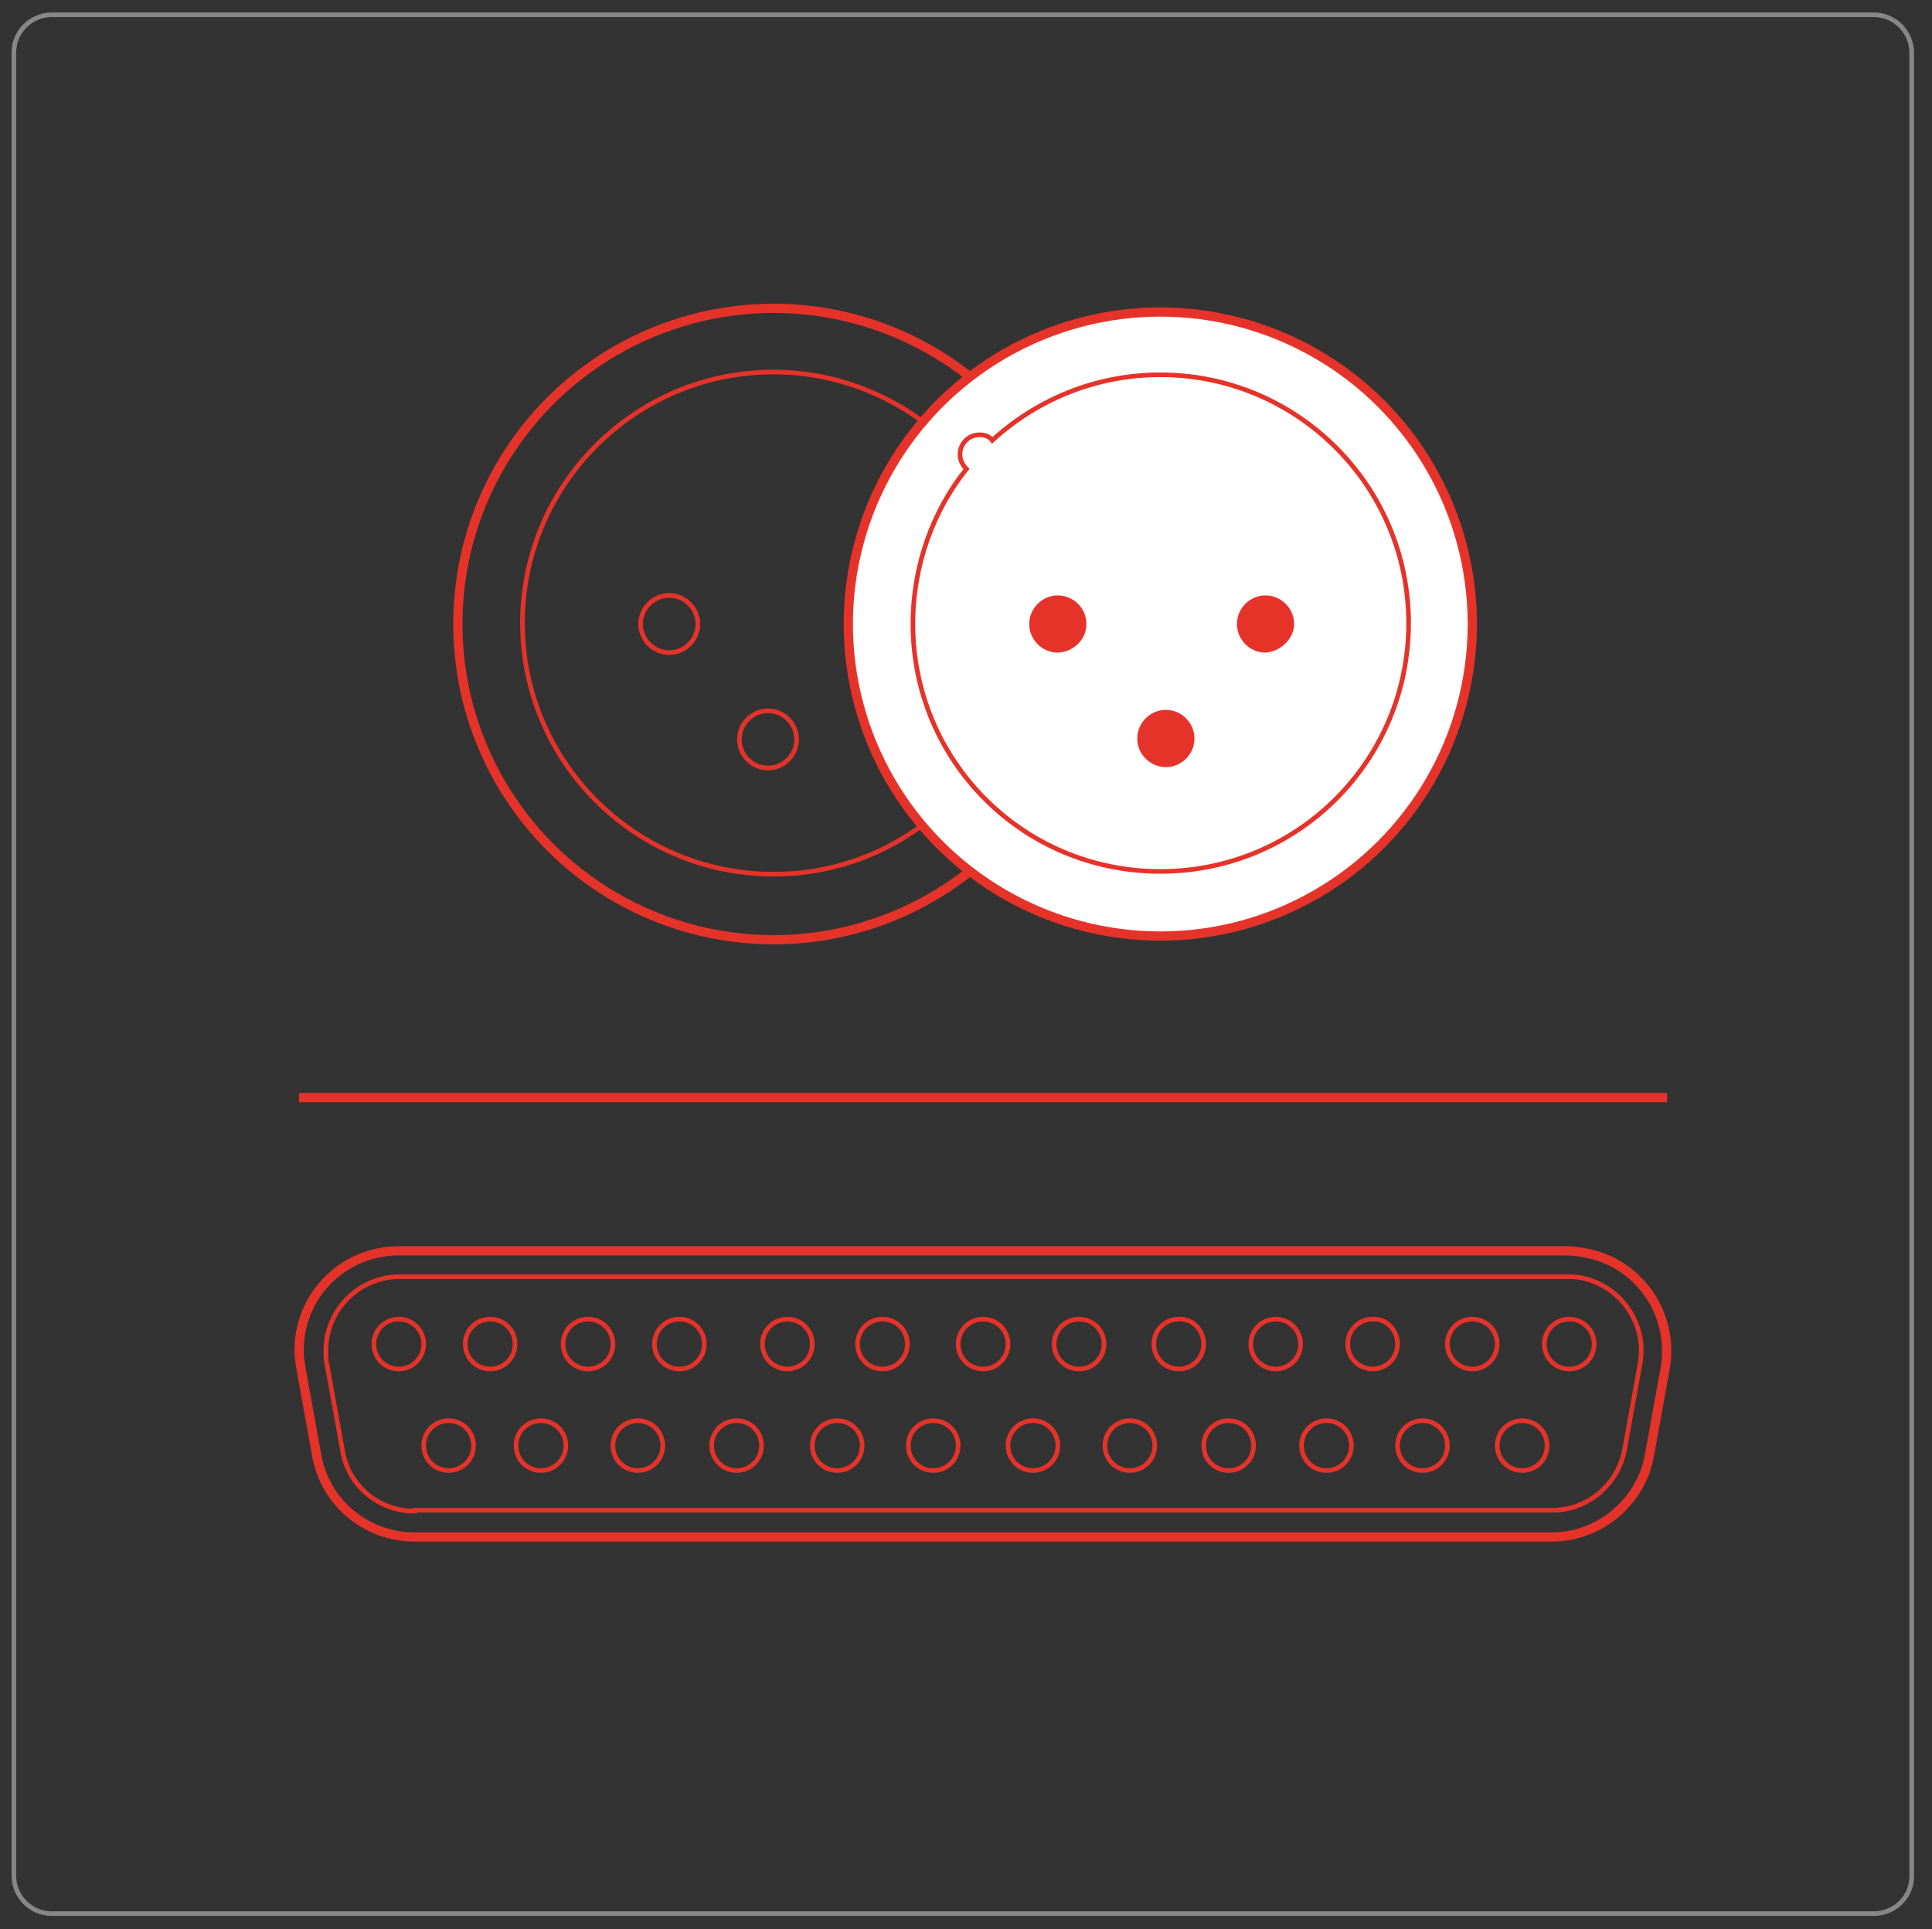 <?xml version="1.0" encoding="utf-8"?>
<!-- Generator: Adobe Illustrator 21.1.0, SVG Export Plug-In . SVG Version: 6.00 Build 0)  -->
<!DOCTYPE svg PUBLIC "-//W3C//DTD SVG 1.1//EN" "http://www.w3.org/Graphics/SVG/1.1/DTD/svg11.dtd">
<svg version="1.1" id="Ebene_1" xmlns="http://www.w3.org/2000/svg" xmlns:xlink="http://www.w3.org/1999/xlink" x="0px" y="0px"
	 viewBox="0 0 209.3 209" style="enable-background:new 0 0 209.3 209;" xml:space="preserve">
<rect x="0" y="0" width="209.3" height="209" fill="#333333" stroke="none"/>
<style type="text/css">
	.st0{fill:none;stroke:#878787;stroke-width:0.5;stroke-miterlimit:10;}
	.st1{fill:none;stroke:#E6332A;stroke-miterlimit:10;}
	.st2{fill:none;stroke:#E6332A;stroke-width:0.5;stroke-miterlimit:10;}
	.st3{fill:#FFFFFF;stroke:#E6332A;stroke-miterlimit:10;}
	.st4{fill:#FFFFFF;stroke:#E6332A;stroke-width:0.5;stroke-miterlimit:10;}
	.st5{fill:#E6332A;}
	.st6{fill:none;stroke:#E5332A;stroke-miterlimit:10;}
	.st7{fill:none;stroke:#E5332A;stroke-width:0.5;stroke-miterlimit:10;}
</style>
<path class="st0" d="M203,207.3H5.6c-2.3,0-4.1-1.9-4.1-4.1V5.7c0-2.3,1.9-4.1,4.1-4.1H203c2.3,0,4.1,1.9,4.1,4.1v197.4
	C207.2,205.4,205.3,207.3,203,207.3z"/>
<g>
	<circle class="st1" cx="83.8" cy="67.6" r="34.2"/>
	<path class="st2" d="M105.1,50.6c0.4-0.4,0.7-0.9,0.7-1.6c0-1.1-0.9-2.1-2.1-2.1c-0.6,0-1.1,0.2-1.5,0.6
		c-4.8-4.4-11.3-7.2-18.4-7.2c-15,0-27.2,12.2-27.2,27.2s12.2,27.2,27.2,27.2c15,0,27.2-12.2,27.2-27.2
		C111.1,61.2,108.8,55.3,105.1,50.6z M91.9,67.6c0-1.7,1.4-3.1,3.1-3.1s3.1,1.4,3.1,3.1c0,1.7-1.4,3.1-3.1,3.1
		C93.3,70.7,91.9,69.3,91.9,67.6z M80.1,80.1c0-1.7,1.4-3.1,3.1-3.1c1.7,0,3.1,1.4,3.1,3.1c0,1.7-1.4,3.1-3.1,3.1
		C81.6,83.2,80.1,81.9,80.1,80.1z M69.4,67.6c0-1.7,1.4-3.1,3.1-3.1s3.1,1.4,3.1,3.1c0,1.7-1.4,3.1-3.1,3.1S69.4,69.3,69.4,67.6z"/>
</g>
<g>
	<circle class="st3" cx="125.7" cy="67.6" r="33.8"/>
	<path class="st4" d="M104.7,50.8c-0.4-0.4-0.7-0.9-0.7-1.6c0-1.1,0.9-2.1,2.1-2.1c0.6,0,1.1,0.2,1.4,0.6c4.8-4.4,11.2-7.1,18.2-7.1
		c14.8,0,26.9,12,26.9,26.9s-12,26.9-26.9,26.9S98.9,82.4,98.9,67.6C98.9,61.2,101.1,55.3,104.7,50.8z"/>
	<path class="st5" d="M140.2,67.6c0-1.7-1.4-3.1-3.1-3.1s-3.1,1.4-3.1,3.1s1.4,3.1,3.1,3.1C138.7,70.6,140.2,69.2,140.2,67.6"/>
	<path class="st5" d="M129.4,80c0-1.7-1.4-3.1-3.1-3.1c-1.7,0-3.1,1.4-3.1,3.1s1.4,3.1,3.1,3.1C128,83.1,129.4,81.7,129.4,80"/>
	<path class="st5" d="M117.7,67.6c0-1.7-1.4-3.1-3.1-3.1c-1.7,0-3.1,1.4-3.1,3.1s1.4,3.1,3.1,3.1C116.4,70.6,117.7,69.2,117.7,67.6"
		/>
</g>
<path class="st6" d="M180.4,148.2c1-5.9-2.9-11.5-8.8-12.5c-0.6-0.1-1.2-0.2-1.9-0.2H43.2c-6,0-10.8,4.8-10.8,10.8
	c0,0.6,0.1,1.3,0.2,1.9l1.7,9.4c0.9,5.2,5.4,8.9,10.6,8.9h123.2c5.2,0,9.7-3.8,10.6-8.9L180.4,148.2z"/>
<path class="st7" d="M44.9,163.7c-3.9,0-7.2-2.8-7.8-6.6l-1.7-9.4c-0.1-0.4-0.1-0.9-0.1-1.4c0-4.4,3.6-8,8-8h126.5
	c0.5,0,0.9,0,1.4,0.1c4.3,0.8,7.2,4.9,6.5,9.2L176,157c-0.7,3.8-4,6.6-7.8,6.6H44.9V163.7z"/>
<g id="CIRCLE_106_">
	<path class="st7" d="M45.9,145.6c0,1.5-1.2,2.7-2.7,2.7s-2.7-1.2-2.7-2.7s1.2-2.7,2.7-2.7S45.9,144.1,45.9,145.6L45.9,145.6z"/>
</g>
<g id="CIRCLE_105_">
	<path class="st7" d="M51.3,156.6c0,1.5-1.2,2.7-2.7,2.7s-2.7-1.2-2.7-2.7s1.2-2.7,2.7-2.7C50.1,153.9,51.3,155.1,51.3,156.6
		L51.3,156.6z"/>
</g>
<g id="CIRCLE_104_">
	<path class="st7" d="M61.3,156.6c0,1.5-1.2,2.7-2.7,2.7s-2.7-1.2-2.7-2.7s1.2-2.7,2.7-2.7S61.3,155.1,61.3,156.6L61.3,156.6z"/>
</g>
<g id="CIRCLE_103_">
	<path class="st7" d="M71.8,156.6c0,1.5-1.2,2.7-2.7,2.7s-2.7-1.2-2.7-2.7s1.2-2.7,2.7-2.7S71.8,155.1,71.8,156.6L71.8,156.6z"/>
</g>
<g id="CIRCLE_102_">
	<path class="st7" d="M82.5,156.6c0,1.5-1.2,2.7-2.7,2.7s-2.7-1.2-2.7-2.7s1.2-2.7,2.7-2.7S82.5,155.1,82.5,156.6L82.5,156.6z"/>
</g>
<g id="CIRCLE_101_">
	<path class="st7" d="M93.4,156.6c0,1.5-1.2,2.7-2.7,2.7s-2.7-1.2-2.7-2.7s1.2-2.7,2.7-2.7S93.4,155.1,93.4,156.6L93.4,156.6z"/>
</g>
<g id="CIRCLE_100_">
	<path class="st7" d="M103.8,156.6c0,1.5-1.2,2.7-2.7,2.7s-2.7-1.2-2.7-2.7s1.2-2.7,2.7-2.7S103.8,155.1,103.8,156.6L103.8,156.6z"
		/>
</g>
<g id="CIRCLE_99_">
	<path class="st7" d="M114.6,156.6c0,1.5-1.2,2.7-2.7,2.7s-2.7-1.2-2.7-2.7s1.2-2.7,2.7-2.7S114.6,155.1,114.6,156.6L114.6,156.6z"
		/>
</g>
<g id="CIRCLE_98_">
	<path class="st7" d="M125.1,156.6c0,1.5-1.2,2.7-2.7,2.7s-2.7-1.2-2.7-2.7s1.2-2.7,2.7-2.7S125.1,155.1,125.1,156.6L125.1,156.6z"
		/>
</g>
<g id="CIRCLE_97_">
	<path class="st7" d="M135.8,156.6c0,1.5-1.2,2.7-2.7,2.7s-2.7-1.2-2.7-2.7s1.2-2.7,2.7-2.7S135.8,155.1,135.8,156.6L135.8,156.6z"
		/>
</g>
<g id="CIRCLE_96_">
	<path class="st7" d="M146.4,156.6c0,1.5-1.2,2.7-2.7,2.7s-2.7-1.2-2.7-2.7s1.2-2.7,2.7-2.7S146.4,155.1,146.4,156.6L146.4,156.6z"
		/>
</g>
<g id="CIRCLE_95_">
	<path class="st7" d="M156.8,156.6c0,1.5-1.2,2.7-2.7,2.7s-2.7-1.2-2.7-2.7s1.2-2.7,2.7-2.7S156.8,155.1,156.8,156.6L156.8,156.6z"
		/>
</g>
<g id="CIRCLE_94_">
	<path class="st7" d="M167.6,156.6c0,1.5-1.2,2.7-2.7,2.7s-2.7-1.2-2.7-2.7s1.2-2.7,2.7-2.7S167.6,155.1,167.6,156.6L167.6,156.6z"
		/>
</g>
<g id="CIRCLE_93_">
	<path class="st7" d="M55.8,145.6c0,1.5-1.2,2.7-2.7,2.7s-2.7-1.2-2.7-2.7s1.2-2.7,2.7-2.7S55.8,144.1,55.8,145.6L55.8,145.6z"/>
</g>
<g id="CIRCLE_92_">
	<path class="st7" d="M66.4,145.6c0,1.5-1.2,2.7-2.7,2.7c-1.5,0-2.7-1.2-2.7-2.7s1.2-2.7,2.7-2.7C65.2,142.9,66.4,144.1,66.4,145.6
		L66.4,145.6z"/>
</g>
<g id="CIRCLE_91_">
	<path class="st7" d="M76.3,145.6c0,1.5-1.2,2.7-2.7,2.7s-2.7-1.2-2.7-2.7s1.2-2.7,2.7-2.7S76.3,144.1,76.3,145.6L76.3,145.6z"/>
</g>
<g id="CIRCLE_90_">
	<path class="st7" d="M88,145.6c0,1.5-1.2,2.7-2.7,2.7s-2.7-1.2-2.7-2.7s1.2-2.7,2.7-2.7S88,144.1,88,145.6L88,145.6z"/>
</g>
<g id="CIRCLE_89_">
	<path class="st7" d="M98.3,145.6c0,1.5-1.2,2.7-2.7,2.7s-2.7-1.2-2.7-2.7s1.2-2.7,2.7-2.7S98.3,144.1,98.3,145.6L98.3,145.6z"/>
</g>
<g id="CIRCLE_88_">
	<path class="st7" d="M109.2,145.6c0,1.5-1.2,2.7-2.7,2.7s-2.7-1.2-2.7-2.7s1.2-2.7,2.7-2.7S109.2,144.1,109.2,145.6L109.2,145.6z"
		/>
</g>
<g id="CIRCLE_87_">
	<path class="st7" d="M119.6,145.6c0,1.5-1.2,2.7-2.7,2.7s-2.7-1.2-2.7-2.7s1.2-2.7,2.7-2.7S119.6,144.1,119.6,145.6L119.6,145.6z"
		/>
</g>
<g id="CIRCLE_86_">
	<path class="st7" d="M130.4,145.6c0,1.5-1.2,2.7-2.7,2.7c-1.5,0-2.7-1.2-2.7-2.7s1.2-2.7,2.7-2.7
		C129.2,142.8,130.4,144.1,130.4,145.6L130.4,145.6z"/>
</g>
<g id="CIRCLE_85_">
	<path class="st7" d="M140.9,145.6c0,1.5-1.2,2.7-2.7,2.7s-2.7-1.2-2.7-2.7s1.2-2.7,2.7-2.7S140.9,144.1,140.9,145.6L140.9,145.6z"
		/>
</g>
<g id="CIRCLE_84_">
	<path class="st7" d="M151.4,145.6c0,1.5-1.2,2.7-2.7,2.7s-2.7-1.2-2.7-2.7s1.2-2.7,2.7-2.7C150.2,142.8,151.4,144.1,151.4,145.6
		L151.4,145.6z"/>
</g>
<g id="CIRCLE_83_">
	<path class="st7" d="M162.2,145.6c0,1.5-1.2,2.7-2.7,2.7s-2.7-1.2-2.7-2.7s1.2-2.7,2.7-2.7S162.2,144.1,162.2,145.6L162.2,145.6z"
		/>
</g>
<g id="CIRCLE_82_">
	<path class="st7" d="M172.7,145.6c0,1.5-1.2,2.7-2.7,2.7s-2.7-1.2-2.7-2.7s1.2-2.7,2.7-2.7S172.7,144.1,172.7,145.6L172.7,145.6z"
		/>
</g>
<line class="st6" x1="32.4" y1="118.9" x2="180.6" y2="118.9"/>
</svg>
